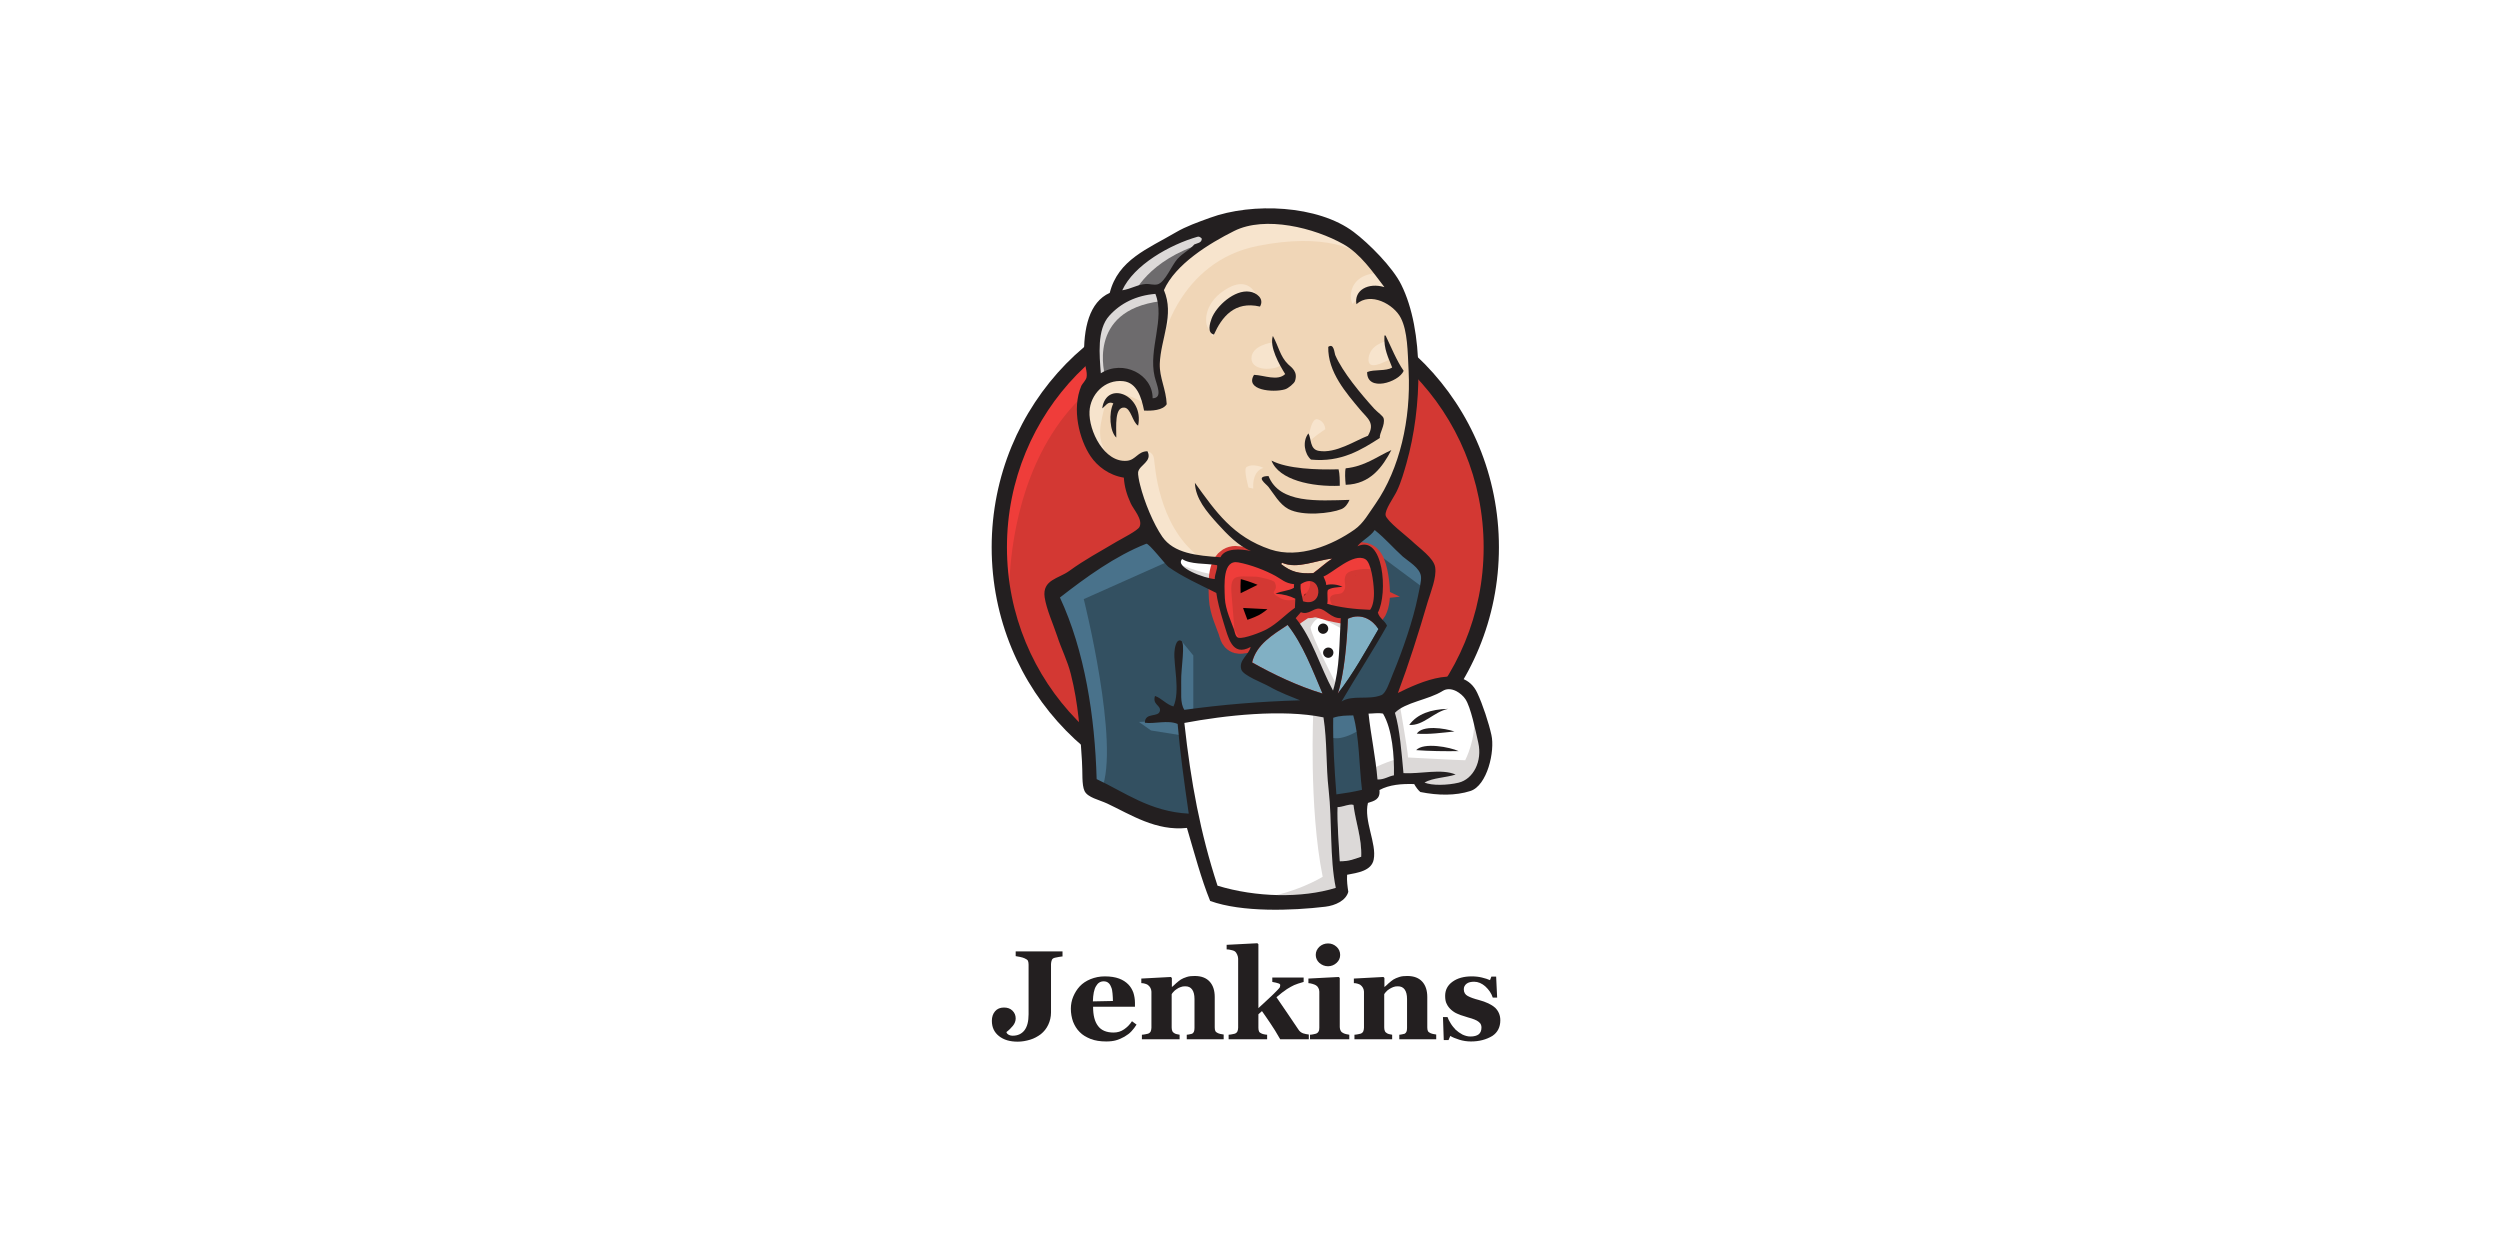<svg xmlns="http://www.w3.org/2000/svg" width="300" height="150" viewBox="0 0 300 150" fill="none"><path d="M300 0H0V150H300V0Z" fill="white"></path><path d="M178.967 65.558C178.967 82.229 165.749 95.756 149.436 95.756C133.122 95.756 119.905 82.229 119.905 65.558C119.905 48.887 133.122 35.36 149.436 35.36C165.749 35.36 178.967 48.887 178.967 65.558Z" fill="#D33833"></path><path d="M121.12 73.035C121.12 73.035 118.976 41.552 148.007 40.647L145.983 37.265L130.241 42.552L125.74 47.72L121.81 55.246L119.572 64.01L120.238 69.868" fill="#EF3D3A"></path><path d="M129.217 44.958C124.049 50.268 120.834 57.58 120.834 65.677C120.834 73.774 124.049 81.085 129.217 86.396C134.408 91.707 141.529 94.969 149.436 94.969C157.342 94.969 164.463 91.707 169.655 86.396C174.823 81.085 178.038 73.774 178.038 65.677C178.038 57.58 174.823 50.268 169.655 44.958C164.463 39.671 157.342 36.384 149.436 36.384C141.553 36.384 134.408 39.647 129.217 44.958ZM127.907 87.658C122.406 82.038 119 74.25 119 65.677C119 57.103 122.406 49.316 127.907 43.672C133.408 38.051 141.029 34.55 149.436 34.55C157.842 34.55 165.463 38.051 170.965 43.672C176.466 49.292 179.871 57.079 179.871 65.677C179.871 74.25 176.466 82.038 170.965 87.658C165.463 93.302 157.842 96.779 149.436 96.779C141.029 96.779 133.408 93.302 127.907 87.658Z" fill="#231F20"></path><path d="M161.867 65.725L157.366 66.391L151.293 67.082L147.364 67.177L143.53 67.058L140.6 66.153L138.004 63.343L135.98 57.603L135.528 56.365L132.837 55.46L131.265 52.864L130.146 49.149L131.384 45.886L134.313 44.862L136.671 45.982L137.79 48.459L139.148 48.244L139.6 47.673L139.148 45.077L139.029 41.814L139.695 37.313L139.672 34.741L141.72 31.454L145.316 28.859L151.603 26.168L158.581 27.192L164.654 31.573L167.464 36.075L169.274 39.337L169.726 47.434L168.369 54.412L165.892 60.604L163.558 63.914" fill="#F0D6B7"></path><path d="M158.057 85.181L141.982 85.848V88.54L143.339 97.994L142.672 98.78L131.432 94.946L130.646 93.588L129.526 80.871L126.883 73.25L126.311 71.44L135.313 65.248L138.124 64.129L140.6 67.177L142.744 69.082L145.22 69.868L146.34 70.202L147.697 76.06L148.721 77.299L151.317 76.394L149.507 79.894L159.271 84.515L158.057 85.181Z" fill="#335061"></path><path d="M131.384 45.933L134.313 44.909L136.671 46.029L137.79 48.505L139.148 48.291L139.481 46.933L138.814 44.338L139.481 38.146L138.909 34.764L140.934 32.406L145.316 28.929L144.077 27.238L137.885 30.287L135.29 32.311L133.837 35.455L131.598 38.503L130.931 42.099L131.384 45.933Z" fill="#6D6B6D"></path><path d="M136.004 35.36C136.004 35.36 137.695 31.193 144.434 29.168C151.174 27.144 144.768 27.716 144.768 27.716L137.457 30.526L134.646 33.336L133.408 35.575L136.004 35.36Z" fill="#DCD9D8"></path><path d="M132.622 45.148C132.622 45.148 130.265 37.265 139.267 36.146L138.933 34.789L132.741 36.241L130.931 42.1L131.384 45.934L132.622 45.148Z" fill="#DCD9D8"></path><path d="M136.218 55.603L137.695 54.174C137.695 54.174 138.362 54.246 138.481 55.032C138.6 55.818 138.933 62.914 143.768 66.725C144.22 67.082 140.172 66.153 140.172 66.153L136.576 60.533" fill="#F7E4CD"></path><path d="M156.914 53.46C156.914 53.46 157.176 50.054 158.104 50.316C159.033 50.578 159.033 51.507 159.033 51.507C159.033 51.507 156.795 52.936 156.914 53.46Z" fill="#F7E4CD"></path><path d="M166.249 40.98C166.249 40.98 164.392 41.361 164.225 43.005C164.058 44.648 166.249 43.338 166.583 43.219" fill="#F7E4CD"></path><path d="M152.651 41.099C152.651 41.099 150.174 41.432 150.174 43.004C150.174 44.576 152.984 44.457 153.77 43.79" fill="#F7E4CD"></path><path d="M137.361 48.41C137.361 48.41 133.099 45.814 132.646 48.291C132.194 50.768 131.193 52.554 133.313 55.15L131.86 54.697L130.503 51.22L130.05 47.839L132.646 45.148L135.575 45.362L137.266 46.719L137.361 48.41Z" fill="#F7E4CD"></path><path d="M139.386 41.314C139.386 41.314 141.291 31.407 150.96 29.502C158.914 27.93 163.105 29.835 164.677 31.645C164.677 31.645 157.58 23.214 150.841 25.786C144.101 28.382 139.147 33.098 139.267 36.122C139.457 41.314 139.386 41.314 139.386 41.314Z" fill="#F7E4CD"></path><path d="M165.463 32.764C165.463 32.764 162.201 32.645 162.082 35.575C162.082 35.575 162.082 36.027 162.296 36.48C162.296 36.48 164.892 33.55 166.464 35.122" fill="#F7E4CD"></path><path d="M151.198 36.789C151.198 36.789 150.626 32.311 146.816 34.907C144.339 36.598 144.577 38.956 145.006 39.408C145.459 39.861 145.34 40.766 145.673 40.147C146.006 39.527 145.911 37.503 147.149 36.931C148.364 36.36 150.412 35.741 151.198 36.789Z" fill="#F7E4CD"></path><path d="M140.624 67.177L130.05 71.892C130.05 71.892 134.432 89.325 132.194 94.731L130.622 94.159L130.503 87.515L127.573 74.941L126.335 71.463L137.361 64.033L140.624 67.177Z" fill="#49728B"></path><path d="M141.696 76.822L143.196 78.656V85.395H141.41C141.41 85.395 141.196 80.68 141.196 80.108C141.196 79.537 141.41 77.512 141.41 77.512" fill="#49728B"></path><path d="M141.743 86.42L136.671 86.634L138.124 87.658L141.72 88.23" fill="#49728B"></path><path d="M159.057 85.301L163.225 85.182L164.249 95.517L159.986 96.089L159.057 85.301Z" fill="#335061"></path><path d="M160.176 85.3L166.463 84.967C166.463 84.967 169.059 78.441 169.059 78.108C169.059 77.775 171.298 68.653 171.298 68.653L166.225 63.366L165.201 62.461L162.51 65.153V75.607L160.176 85.3Z" fill="#335061"></path><path d="M162.986 84.514L159.057 85.3L159.629 88.444C161.081 89.111 163.558 87.324 163.558 87.324" fill="#49728B"></path><path d="M163.106 64.819L170.988 70.678L171.203 67.987L165.249 62.485L163.106 64.819Z" fill="#49728B"></path><path d="M145.649 107.449L143.315 97.994L142.148 91.016L141.958 85.848L152.508 85.277H159.057L158.462 97.089L159.486 106.21L159.367 107.901L150.817 108.568L145.649 107.449Z" fill="white"></path><path d="M157.604 85.181C157.604 85.181 157.033 96.874 158.724 105.21C158.724 105.21 155.342 107.353 150.412 107.901L159.867 107.567L160.986 106.9L159.629 88.468L159.271 84.514" fill="#DCD9D8"></path><path d="M164.415 94.636L168.797 93.397L177.109 92.945L178.347 89.111L176.109 82.466L173.513 82.133L169.917 83.252L166.487 84.943L164.654 84.61L163.225 85.181" fill="white"></path><path d="M164.344 92.374C164.344 92.374 167.273 91.016 167.726 91.135L166.487 84.943L167.94 84.372C167.94 84.372 168.964 90.23 168.964 90.897C168.964 90.897 175.251 91.23 175.823 91.23C175.823 91.23 177.18 88.635 176.847 85.943L178.085 89.54L178.204 91.564L176.394 94.255L174.37 94.707L170.988 94.588L169.869 93.136L165.94 93.707L164.701 94.16" fill="#DCD9D8"></path><path d="M159.914 84.395L157.438 78.108L154.842 74.393C154.842 74.393 155.413 72.821 156.199 72.821H158.795L161.272 73.726L161.057 77.894L159.914 84.395Z" fill="white"></path><path d="M160.414 82.252C160.414 82.252 157.271 76.179 157.271 75.274C157.271 75.274 157.842 73.916 158.628 74.25C159.414 74.583 161.105 75.488 161.105 75.488V73.345L157.271 72.559L154.675 72.892L159.057 83.276L159.962 83.395" fill="#DCD9D8"></path><path d="M146.649 67.415L143.53 67.082L140.6 66.177V67.201L142.029 68.773L146.53 70.797" fill="white"></path><path d="M141.624 67.749C141.624 67.749 145.101 69.201 146.245 68.868L146.364 70.225L143.22 69.558L141.315 68.201L141.624 67.749Z" fill="#DCD9D8"></path><path d="M164.415 73.202C162.51 73.154 160.772 72.916 159.271 72.487C159.367 71.868 159.176 71.273 159.343 70.82C159.771 70.511 160.462 70.511 161.105 70.439C160.557 70.177 159.771 70.058 159.152 70.225C159.128 69.796 158.938 69.534 158.819 69.201C159.891 68.82 162.415 66.319 163.844 67.129C164.534 67.534 164.82 69.773 164.868 70.892C164.916 71.797 164.773 72.702 164.415 73.202Z" fill="#D33833"></path><path d="M164.415 73.202C162.51 73.154 160.772 72.916 159.271 72.487C159.367 71.868 159.176 71.273 159.343 70.82C159.771 70.511 160.462 70.511 161.105 70.439C160.557 70.177 159.771 70.058 159.152 70.225C159.128 69.796 158.938 69.534 158.819 69.201C159.891 68.82 162.415 66.319 163.844 67.129C164.534 67.534 164.82 69.773 164.868 70.892C164.916 71.797 164.773 72.702 164.415 73.202Z" fill="black" stroke="#D33833" stroke-width="3.837"></path><path d="M155.294 70.082C155.294 70.225 155.294 70.368 155.27 70.511C154.675 70.892 153.722 70.892 153.056 71.225C154.008 71.273 154.77 71.511 155.437 71.821C155.413 72.178 155.413 72.559 155.39 72.916C154.294 73.654 153.294 74.774 152.008 75.488C151.389 75.822 149.269 76.679 148.626 76.512C148.269 76.417 148.221 75.965 148.078 75.536C147.769 74.631 147.054 73.154 146.983 71.773C146.911 70.034 146.721 67.105 148.602 67.463C150.126 67.748 151.889 68.439 153.056 69.082C153.794 69.511 154.199 69.987 155.294 70.082Z" fill="#D33833"></path><path d="M155.294 70.082C155.294 70.225 155.294 70.368 155.27 70.511C154.675 70.892 153.722 70.892 153.056 71.225C154.008 71.273 154.77 71.511 155.437 71.821C155.413 72.178 155.413 72.559 155.39 72.916C154.294 73.654 153.294 74.774 152.008 75.488C151.389 75.822 149.269 76.679 148.626 76.512C148.269 76.417 148.221 75.965 148.078 75.536C147.769 74.631 147.054 73.154 146.983 71.773C146.911 70.034 146.721 67.105 148.602 67.463C150.126 67.748 151.889 68.439 153.056 69.082C153.794 69.511 154.199 69.987 155.294 70.082Z" fill="black" stroke="#D33833" stroke-width="3.837"></path><path d="M156.366 72.154C156.199 71.201 156.009 70.939 156.08 70.106C158.628 68.415 159.081 73.011 156.366 72.154Z" fill="#D33833"></path><path d="M156.366 72.154C156.199 71.201 156.009 70.939 156.08 70.106C158.628 68.415 159.081 73.011 156.366 72.154Z" fill="black" stroke="#D33833" stroke-width="3.837"></path><path d="M160.033 72.916C160.033 72.916 159.247 71.797 159.819 71.464C160.391 71.13 160.938 71.464 161.272 70.892C161.605 70.32 161.272 69.987 161.391 69.32C161.51 68.653 162.058 68.534 162.629 68.415C163.201 68.296 164.773 68.082 164.987 68.63L164.32 66.605L162.963 66.153L158.7 68.63L158.485 69.868V72.345" fill="#EF3D3A"></path><path d="M148.221 76.632C148.078 74.87 147.935 73.131 147.792 71.369C147.554 68.749 148.412 69.201 150.698 69.201C151.055 69.201 152.841 69.606 152.96 69.868C153.58 71.13 151.936 70.845 153.675 71.797C155.128 72.583 157.723 71.321 157.128 69.535C156.795 69.13 155.413 69.416 154.913 69.154C154.032 68.701 153.151 68.249 152.27 67.796C151.15 67.225 148.578 66.368 147.388 67.177C144.363 69.225 147.578 74.369 148.65 76.513" fill="#EF3D3A"></path><path d="M151.198 36.789C148.126 36.075 146.602 38.075 145.673 40.147C144.839 39.956 145.173 38.813 145.387 38.242C145.935 36.741 148.15 34.717 149.96 35.003C150.722 35.098 151.77 35.812 151.198 36.789Z" fill="#231F20"></path><path d="M166.13 40.266H166.273C166.964 41.695 167.559 43.219 168.44 44.505C167.845 45.886 164.011 47.077 164.058 44.648C164.892 44.291 166.321 44.577 167.059 44.1C166.63 42.933 166.035 41.933 166.13 40.266Z" fill="#231F20"></path><path d="M152.746 40.313C153.413 41.528 153.627 42.79 154.556 43.695C154.985 44.1 155.794 44.6 155.389 45.743C155.294 46.005 154.604 46.601 154.199 46.72C152.746 47.148 149.34 46.815 150.484 44.981C151.698 45.029 153.318 45.767 154.223 44.886C153.532 43.791 152.293 41.599 152.746 40.313Z" fill="#231F20"></path><path d="M165.582 52.555C163.391 53.96 160.938 55.508 157.318 55.151C156.556 54.484 156.247 52.983 157.009 52.007C157.39 52.674 157.152 53.912 158.247 54.103C160.295 54.46 162.677 52.84 164.153 52.293C165.058 50.745 164.082 50.197 163.248 49.197C161.558 47.172 159.319 44.648 159.39 41.624C160.081 41.123 160.129 42.386 160.224 42.6C161.105 44.648 163.32 47.292 164.915 49.054C165.32 49.483 165.963 49.911 166.035 50.197C166.249 51.007 165.487 52.007 165.582 52.555Z" fill="#231F20"></path><path d="M136.575 51.078C135.885 50.673 135.718 48.958 134.908 48.911C133.741 48.839 133.956 51.149 133.956 52.507C133.17 51.792 133.027 49.554 133.599 48.411C132.932 48.077 132.646 48.768 132.265 49.006C132.765 45.553 137.338 47.41 136.575 51.078Z" fill="#231F20"></path><path d="M166.964 54.007C165.94 55.96 164.487 58.103 161.486 58.175C161.415 57.556 161.367 56.579 161.486 56.198C163.796 55.96 165.225 54.793 166.964 54.007Z" fill="#231F20"></path><path d="M152.579 55.269C154.485 56.269 158.009 56.388 160.629 56.317C160.772 56.889 160.772 57.603 160.772 58.294C157.414 58.437 153.461 57.603 152.579 55.269Z" fill="#231F20"></path><path d="M152.222 57.127C153.556 60.462 158.104 60.081 161.939 59.985C161.772 60.414 161.415 60.938 160.938 61.105C159.7 61.605 156.318 61.986 154.604 61.081C153.532 60.509 152.817 59.199 152.222 58.437C151.96 58.08 150.531 57.151 152.222 57.127Z" fill="#231F20"></path><path d="M165.416 75.488C163.868 78.156 162.367 80.894 160.534 83.228C161.296 80.966 161.629 77.156 161.748 74.25C163.368 73.488 164.749 74.417 165.416 75.488Z" fill="#81B0C4"></path><path d="M173.775 85.062C172.036 85.42 170.822 87.111 169.107 86.992C170.06 85.682 171.679 85.11 173.775 85.062Z" fill="#231F20"></path><path d="M174.537 87.777C173.108 87.92 171.441 88.158 170.012 88.039C170.703 86.991 173.322 87.372 174.537 87.777Z" fill="#231F20"></path><path d="M175.037 90.135C173.441 90.159 171.465 90.135 169.94 90.016C170.845 89.04 174.013 89.659 175.037 90.135Z" fill="#231F20"></path><path d="M162.415 96.565C162.653 98.566 163.439 100.59 163.344 102.781C162.463 103.067 161.963 103.329 160.772 103.329C160.7 101.471 160.438 98.613 160.51 96.827C161.081 96.875 161.939 96.422 162.415 96.565Z" fill="#DCD9D8"></path><path d="M159.843 67.035C159.033 67.559 158.366 68.202 157.58 68.773C155.866 68.868 154.937 68.654 153.699 67.678C153.722 67.606 153.841 67.63 153.841 67.535C155.675 68.344 158.009 67.201 159.843 67.035Z" fill="#F0D6B7"></path><path d="M150.269 79.49C150.769 77.323 152.746 76.18 154.532 74.989C156.366 77.323 157.485 80.323 158.724 83.229C155.794 82.348 152.818 80.943 150.269 79.49Z" fill="#81B0C4"></path><path d="M160.51 96.851C160.438 98.637 160.676 101.471 160.772 103.352C161.962 103.352 162.463 103.09 163.344 102.805C163.439 100.614 162.653 98.589 162.415 96.589C161.939 96.422 161.081 96.875 160.51 96.851ZM142.124 86.753C142.91 93.921 144.03 99.923 146.102 106.282C150.698 107.687 156.223 107.806 160.295 106.544C159.557 102.971 159.867 98.613 159.438 94.779C159.105 91.897 159.271 89.016 158.819 86.086C153.889 85.062 146.935 85.848 142.124 86.753ZM159.986 86.134C159.938 89.206 160.129 92.254 160.367 95.327C161.558 95.16 162.343 95.041 163.439 94.779C163.082 91.826 163.129 88.468 162.391 85.848C161.558 85.872 160.819 85.848 159.986 86.134ZM165.963 85.634C165.392 85.515 164.749 85.634 164.225 85.634C164.487 88.134 165.082 90.897 165.297 93.54C166.13 93.564 166.583 93.159 167.273 93.04C167.321 90.73 167.083 87.539 165.963 85.634ZM175.037 93.921C176.799 93.493 177.895 91.35 177.395 89.135C177.061 87.658 176.49 84.848 175.847 83.895C175.394 83.205 174.132 82.276 173.108 82.919C171.465 83.967 168.583 84.276 167.392 85.539C167.988 87.539 168.178 90.254 168.416 92.778C170.464 92.897 172.965 92.207 174.68 92.945C173.489 93.326 171.965 93.326 170.941 93.898C171.798 94.303 173.751 94.231 175.037 93.921ZM158.7 83.228C157.461 80.323 156.342 77.322 154.508 74.989C152.722 76.179 150.769 77.322 150.245 79.49C152.817 80.942 155.794 82.347 158.7 83.228ZM161.748 74.25C161.629 77.156 161.296 80.966 160.534 83.228C162.367 80.871 163.868 78.156 165.416 75.489C164.749 74.417 163.368 73.488 161.748 74.25ZM158.295 73.036C157.604 72.964 157.009 73.845 156.104 73.464C155.89 73.702 155.699 73.941 155.485 74.179C157.485 76.608 158.414 80.037 159.962 82.871C160.795 80.132 160.7 77.156 160.891 74.179C159.748 74.226 159.105 73.107 158.295 73.036ZM156.08 70.106C156.009 70.94 156.199 71.202 156.366 72.154C159.081 73.012 158.628 68.415 156.08 70.106ZM153.056 69.106C151.889 68.463 150.126 67.772 148.602 67.487C146.721 67.129 146.911 70.059 146.983 71.797C147.054 73.178 147.769 74.631 148.078 75.56C148.221 75.989 148.269 76.441 148.626 76.536C149.269 76.679 151.412 75.846 152.008 75.512C153.294 74.822 154.294 73.702 155.389 72.94C155.413 72.583 155.413 72.202 155.437 71.845C154.77 71.511 154.032 71.297 153.056 71.249C153.699 70.916 154.675 70.916 155.27 70.535C155.27 70.392 155.27 70.249 155.294 70.106C154.199 69.987 153.794 69.511 153.056 69.106ZM141.862 67.082C140.886 68.082 144.601 69.416 145.768 69.487C145.768 68.868 146.125 68.273 146.054 67.82C144.649 67.582 142.815 67.749 141.862 67.082ZM153.865 67.534C153.865 67.63 153.746 67.606 153.722 67.677C154.985 68.654 155.913 68.868 157.604 68.773C158.366 68.225 159.057 67.558 159.867 67.034C158.009 67.201 155.675 68.344 153.865 67.534ZM164.868 70.868C164.82 69.773 164.534 67.51 163.844 67.106C162.415 66.272 159.89 68.796 158.819 69.178C158.938 69.511 159.128 69.773 159.152 70.202C159.795 70.035 160.557 70.154 161.105 70.416C160.462 70.487 159.771 70.487 159.343 70.797C159.2 71.249 159.39 71.845 159.271 72.464C160.772 72.893 162.51 73.107 164.415 73.178C164.773 72.702 164.915 71.797 164.868 70.868ZM140.219 68.034C139.91 67.82 137.838 65.129 137.552 65.248C133.813 66.725 130.312 69.273 127.192 71.702C130.169 78.108 131.384 85.943 131.598 93.493C135.004 95.088 138.004 97.398 142.648 97.637C142.101 93.85 141.624 90.445 141.315 86.872C140.148 86.372 138.481 86.896 137.385 86.729C137.385 85.419 139.052 86.158 139.195 85.277C139.29 84.61 138.266 84.562 138.6 83.514C139.457 83.824 139.91 84.514 140.815 84.776C141.648 82.966 140.815 79.751 140.934 78.227C140.957 77.942 141.077 76.656 141.72 76.87C142.291 77.06 141.696 80.323 141.743 81.752C141.791 83.086 141.577 84.348 142.124 85.181C146.602 84.562 151.15 84.181 156.009 84.038C154.937 83.586 153.675 83.157 152.293 82.371C151.531 81.942 149.174 81.061 148.959 80.347C148.602 79.204 149.864 78.608 150.079 77.632C147.816 78.87 147.388 76.441 146.84 74.75C146.364 73.202 146.078 72.035 145.959 71.154C143.982 70.154 141.886 69.225 140.219 68.034ZM162.891 65.558C166.011 64.057 166.583 71.202 165.344 73.512C165.535 74.203 166.178 74.465 166.44 75.084C164.701 78.204 162.772 81.109 160.986 84.181C162.296 83.348 164.201 84.038 165.749 83.419C166.321 83.205 166.725 81.895 167.154 80.847C168.345 77.989 169.583 74.369 170.131 71.654C170.25 71.035 170.607 69.678 170.512 69.13C170.369 68.13 169.035 67.391 168.345 66.796C167.083 65.653 166.297 64.677 164.963 63.605C164.463 64.391 163.32 64.915 162.891 65.558ZM133.098 37.908C131.622 39.551 131.932 42.6 132.098 44.791C134.789 43.1 138.338 44.934 138.314 47.791C139.6 47.768 138.79 46.196 138.552 45.172C137.79 41.861 139.838 38.289 138.647 35.265C136.337 35.455 134.456 36.384 133.098 37.908ZM143.72 28.406C140.362 29.359 136.052 31.811 134.67 34.836C135.742 34.669 136.48 34.145 137.528 34.074C137.933 34.05 138.457 34.241 138.909 34.122C139.814 33.883 140.6 31.835 141.291 31.073C141.958 30.335 142.767 30.002 143.315 29.335C143.672 29.168 144.196 29.168 144.22 28.644C144.077 28.477 143.911 28.358 143.72 28.406ZM161.224 29.311C157.723 27.334 151.817 25.858 148.102 27.715C145.101 29.216 141.053 31.692 139.671 34.812C140.957 37.837 139.29 40.599 139.171 43.672C139.124 45.315 139.933 46.72 140.005 48.506C139.552 49.244 138.219 49.316 137.29 49.268C136.98 47.696 136.433 45.934 134.813 45.743C132.527 45.481 130.836 47.387 130.741 49.363C130.622 51.697 132.527 55.555 135.242 55.293C136.29 55.198 136.552 54.15 137.695 54.15C138.314 55.389 136.742 55.77 136.575 56.651C136.528 56.889 136.695 57.77 136.814 58.199C137.314 60.223 138.409 62.867 139.481 64.415C140.862 66.391 143.553 66.677 146.459 66.868C146.983 65.748 148.888 65.843 150.126 66.129C148.626 65.534 147.245 64.105 146.102 62.843C144.792 61.39 143.458 59.842 143.387 57.937C145.887 61.39 147.935 64.415 152.46 65.939C155.89 67.082 159.89 65.415 162.534 63.557C163.629 62.795 164.272 61.557 165.058 60.461C167.964 56.27 169.321 50.316 169.035 44.529C168.916 42.147 168.916 39.766 168.107 38.17C167.273 36.503 164.439 34.979 162.772 36.503C162.463 34.86 164.153 33.86 166.13 34.455C164.725 32.621 163.248 30.454 161.224 29.311ZM167.749 83.157C170.488 81.8 175.585 79.513 177.276 83.157C177.919 84.514 178.657 86.777 178.966 88.182C179.419 90.135 178.466 94.279 176.442 94.922C174.656 95.493 172.584 95.469 170.441 95.041C170.179 94.826 169.917 94.469 169.702 94.088C168.178 94.041 166.725 94.16 165.535 94.803C165.654 95.946 164.892 96.112 164.153 96.351C163.629 98.47 165.225 101.233 164.844 103.138C164.582 104.519 162.891 104.734 161.653 104.972C161.605 105.734 161.7 106.377 161.796 107.02C161.51 108.068 160.248 108.663 159.033 108.806C155.056 109.282 149.031 109.497 145.22 108.115C144.149 105.496 143.315 102.328 142.434 99.351C138.719 99.756 135.694 97.756 132.86 96.422C131.884 95.97 130.526 95.708 130.145 94.922C129.788 94.16 129.931 92.707 129.836 91.35C129.621 87.849 129.407 84.467 128.502 80.895C128.097 79.275 127.359 77.87 126.859 76.322C126.383 74.893 125.573 73.107 125.359 71.678C125.049 69.559 127.049 69.439 128.312 68.511C130.288 67.082 131.836 66.296 133.98 65.01C134.623 64.629 136.528 63.676 136.742 63.224C137.171 62.343 136.004 61.104 135.694 60.414C135.194 59.318 134.932 58.389 134.861 57.318C133.075 57.032 131.693 55.96 130.884 54.769C129.526 52.769 128.574 49.078 129.764 46.291C129.86 46.077 130.312 45.624 130.384 45.291C130.526 44.624 130.122 43.743 130.098 43.029C129.979 39.385 130.717 36.241 133.17 35.146C134.17 31.169 137.742 29.859 141.1 27.882C142.363 27.144 143.744 26.668 145.173 26.143C150.293 24.262 158.176 24.619 162.439 27.834C164.249 29.192 167.13 32.074 168.154 34.169C170.893 39.671 170.679 48.887 168.774 55.603C168.512 56.508 168.154 57.818 167.63 58.913C167.273 59.675 166.154 61.176 166.273 61.843C166.416 62.533 168.845 64.367 169.369 64.867C170.298 65.772 172.084 66.963 172.227 68.106C172.393 69.32 171.703 70.987 171.346 72.154C170.202 76.06 169.059 79.656 167.749 83.157Z" fill="#231F20"></path><path d="M149.531 56.103C149.674 55.912 150.484 55.603 151.627 56.151C151.627 56.151 150.269 56.365 150.388 58.627L149.817 58.508C149.841 58.532 149.245 56.484 149.531 56.103Z" fill="#F7E4CD"></path><path d="M159.39 75.442C159.39 75.775 159.105 76.061 158.771 76.061C158.438 76.061 158.152 75.775 158.152 75.442C158.152 75.108 158.438 74.822 158.771 74.822C159.128 74.822 159.39 75.108 159.39 75.442Z" fill="#1D1919"></path><path d="M160.01 78.323C160.01 78.656 159.724 78.942 159.39 78.942C159.057 78.942 158.771 78.656 158.771 78.323C158.771 77.989 159.057 77.704 159.39 77.704C159.748 77.704 160.01 77.966 160.01 78.323Z" fill="#1D1919"></path><path d="M127.573 114.759C127.383 114.783 127.216 114.807 127.073 114.831C126.93 114.855 126.788 114.879 126.597 114.926C126.383 114.974 126.264 115.069 126.216 115.212C126.168 115.355 126.121 115.498 126.121 115.688V121.499C126.121 122.023 126.002 122.523 125.787 122.976C125.573 123.428 125.287 123.785 124.906 124.095C124.525 124.381 124.096 124.619 123.62 124.762C123.144 124.905 122.644 125 122.12 125C121.191 125 120.453 124.786 119.881 124.333C119.31 123.881 119.024 123.285 119.024 122.499C119.024 122.047 119.143 121.666 119.405 121.356C119.667 121.047 120.024 120.904 120.477 120.904C120.905 120.904 121.239 121.023 121.501 121.285C121.763 121.547 121.882 121.856 121.882 122.214C121.882 122.523 121.763 122.833 121.548 123.095C121.334 123.357 121.072 123.619 120.786 123.833V123.928C120.834 124.024 120.929 124.119 121.072 124.19C121.215 124.262 121.381 124.286 121.524 124.286C122.12 124.286 122.596 124.071 122.929 123.643C123.263 123.214 123.43 122.571 123.43 121.713V115.76C123.43 115.593 123.406 115.426 123.358 115.307C123.311 115.188 123.168 115.093 122.953 114.998C122.81 114.926 122.62 114.879 122.406 114.831C122.191 114.783 122.025 114.759 121.882 114.736V114.164H127.502V114.759H127.573Z" fill="#231F20"></path><path d="M136.385 122.952C136.218 123.238 136.004 123.5 135.766 123.762C135.528 124.024 135.242 124.214 134.932 124.405C134.599 124.595 134.266 124.738 133.932 124.834C133.599 124.929 133.194 124.976 132.765 124.976C132.027 124.976 131.408 124.881 130.86 124.667C130.336 124.452 129.884 124.191 129.55 123.833C129.193 123.476 128.955 123.071 128.764 122.595C128.598 122.119 128.502 121.595 128.502 121.047C128.502 120.547 128.598 120.047 128.788 119.594C128.979 119.142 129.241 118.713 129.574 118.356C129.907 117.999 130.336 117.713 130.86 117.498C131.384 117.284 131.956 117.165 132.575 117.165C133.265 117.165 133.837 117.26 134.289 117.427C134.742 117.594 135.099 117.832 135.385 118.118C135.671 118.403 135.861 118.737 136.004 119.118C136.123 119.499 136.195 119.904 136.195 120.332V120.809H131.17C131.17 121.833 131.36 122.595 131.765 123.119C132.146 123.643 132.789 123.905 133.623 123.905C134.099 123.905 134.504 123.786 134.885 123.524C135.266 123.262 135.575 122.952 135.837 122.547L136.385 122.952ZM133.551 120.118C133.551 119.832 133.527 119.523 133.503 119.213C133.48 118.904 133.432 118.642 133.337 118.451C133.242 118.213 133.146 118.046 132.98 117.927C132.837 117.808 132.646 117.76 132.432 117.76C132.051 117.76 131.741 117.951 131.527 118.332C131.289 118.713 131.17 119.332 131.146 120.166L133.551 120.118Z" fill="#231F20"></path><path d="M146.887 124.715H142.41V124.167C142.505 124.167 142.625 124.143 142.744 124.119C142.887 124.096 142.982 124.072 143.053 124.048C143.148 124 143.22 123.905 143.268 123.81C143.315 123.714 143.339 123.548 143.339 123.357V119.88C143.339 119.38 143.244 118.999 143.053 118.737C142.863 118.475 142.601 118.356 142.22 118.356C142.029 118.356 141.839 118.38 141.672 118.451C141.505 118.499 141.339 118.594 141.172 118.713C141.029 118.809 140.91 118.904 140.815 119.023C140.719 119.118 140.648 119.213 140.6 119.309V123.286C140.6 123.453 140.624 123.595 140.672 123.714C140.719 123.834 140.815 123.929 140.91 123.976C140.981 124.024 141.077 124.072 141.196 124.096C141.315 124.119 141.434 124.143 141.553 124.167V124.715H137.028V124.167C137.147 124.167 137.266 124.143 137.409 124.119C137.528 124.096 137.647 124.072 137.742 124.048C137.909 124 138.004 123.905 138.076 123.786C138.123 123.667 138.171 123.524 138.171 123.333V118.999C138.171 118.856 138.123 118.689 138.052 118.547C137.981 118.404 137.862 118.285 137.742 118.189C137.647 118.142 137.552 118.07 137.409 118.046C137.266 117.999 137.123 117.975 136.957 117.975V117.427L140.505 117.237L140.624 117.356V118.428H140.648C140.791 118.308 140.957 118.166 141.148 117.975C141.339 117.808 141.529 117.665 141.696 117.546C141.886 117.427 142.124 117.332 142.41 117.237C142.696 117.141 143.029 117.118 143.363 117.118C144.173 117.118 144.768 117.356 145.173 117.808C145.578 118.261 145.768 118.88 145.768 119.642V123.286C145.768 123.476 145.792 123.619 145.84 123.714C145.887 123.834 146.006 123.905 146.149 123.976C146.221 124 146.316 124.048 146.435 124.072C146.554 124.096 146.673 124.119 146.84 124.143V124.715H146.887Z" fill="#231F20"></path><path d="M157.128 124.715H153.627C153.198 123.952 152.794 123.309 152.436 122.786C152.079 122.262 151.746 121.761 151.436 121.333L151.008 121.714V123.333C151.008 123.5 151.031 123.667 151.079 123.762C151.127 123.881 151.222 123.952 151.389 124.024C151.484 124.072 151.579 124.095 151.698 124.119C151.817 124.143 151.936 124.167 152.055 124.167V124.715H147.435V124.167C147.554 124.167 147.673 124.143 147.816 124.119C147.935 124.095 148.054 124.072 148.15 124.048C148.316 124 148.412 123.905 148.483 123.786C148.531 123.667 148.578 123.524 148.578 123.333V115.046C148.578 114.879 148.531 114.712 148.459 114.545C148.388 114.379 148.293 114.236 148.15 114.141C148.054 114.093 147.912 114.022 147.721 113.998C147.53 113.95 147.364 113.926 147.197 113.926V113.379L150.888 113.188L151.008 113.307V120.976C151.365 120.642 151.793 120.261 152.246 119.832C152.698 119.404 153.079 119.047 153.341 118.761C153.508 118.594 153.603 118.475 153.603 118.38C153.627 118.284 153.627 118.237 153.627 118.213C153.627 118.118 153.556 118.046 153.389 117.999C153.222 117.951 153.008 117.88 152.675 117.832V117.308H156.437V117.832C155.937 117.975 155.556 118.094 155.294 118.213C155.032 118.332 154.746 118.499 154.437 118.689C154.223 118.832 154.032 118.975 153.841 119.118C153.651 119.261 153.437 119.451 153.175 119.666C153.651 120.38 154.103 121.023 154.508 121.619C154.913 122.214 155.342 122.857 155.794 123.524C155.937 123.762 156.128 123.905 156.366 124C156.604 124.072 156.818 124.119 157.057 124.143V124.715H157.128Z" fill="#231F20"></path><path d="M161.891 124.715H157.199V124.167C157.319 124.167 157.461 124.143 157.58 124.119C157.7 124.095 157.819 124.072 157.89 124.048C158.057 124 158.152 123.905 158.223 123.786C158.295 123.667 158.319 123.524 158.319 123.333V118.999C158.319 118.832 158.271 118.666 158.2 118.547C158.128 118.404 158.033 118.308 157.914 118.237C157.819 118.189 157.7 118.118 157.509 118.07C157.319 118.023 157.152 117.975 157.009 117.975V117.427L160.653 117.237L160.772 117.356V123.262C160.772 123.429 160.819 123.572 160.891 123.714C160.962 123.833 161.081 123.929 161.2 123.976C161.296 124.024 161.415 124.072 161.534 124.095C161.653 124.119 161.772 124.143 161.915 124.167V124.715H161.891ZM160.819 114.593C160.819 114.974 160.676 115.284 160.391 115.546C160.105 115.808 159.748 115.951 159.367 115.951C158.962 115.951 158.628 115.808 158.319 115.546C158.033 115.284 157.89 114.95 157.89 114.593C157.89 114.212 158.033 113.903 158.319 113.617C158.605 113.355 158.962 113.212 159.367 113.212C159.771 113.212 160.105 113.355 160.391 113.617C160.676 113.879 160.819 114.212 160.819 114.593Z" fill="#231F20"></path><path d="M172.393 124.715H167.916V124.167C168.011 124.167 168.131 124.143 168.25 124.119C168.392 124.096 168.488 124.072 168.559 124.048C168.654 124 168.726 123.905 168.774 123.81C168.821 123.714 168.845 123.548 168.845 123.357V119.88C168.845 119.38 168.75 118.999 168.559 118.737C168.369 118.475 168.107 118.356 167.726 118.356C167.535 118.356 167.345 118.38 167.178 118.451C167.011 118.523 166.845 118.594 166.678 118.713C166.535 118.809 166.416 118.904 166.321 119.023C166.225 119.118 166.154 119.213 166.106 119.309V123.286C166.106 123.453 166.13 123.595 166.178 123.714C166.225 123.834 166.321 123.929 166.416 123.976C166.487 124.024 166.583 124.072 166.702 124.096C166.821 124.119 166.94 124.143 167.059 124.167V124.715H162.534V124.167C162.653 124.167 162.772 124.143 162.915 124.119C163.034 124.096 163.153 124.072 163.248 124.048C163.415 124 163.51 123.905 163.582 123.786C163.629 123.667 163.677 123.524 163.677 123.333V118.999C163.677 118.856 163.629 118.689 163.558 118.547C163.487 118.404 163.367 118.285 163.248 118.189C163.153 118.142 163.058 118.07 162.915 118.046C162.772 117.999 162.629 117.975 162.463 117.975V117.427L166.011 117.237L166.13 117.356V118.428H166.154C166.297 118.308 166.463 118.166 166.654 117.975C166.845 117.808 167.035 117.665 167.202 117.546C167.392 117.427 167.63 117.332 167.916 117.237C168.202 117.141 168.535 117.118 168.869 117.118C169.679 117.118 170.274 117.356 170.679 117.808C171.084 118.261 171.274 118.88 171.274 119.642V123.286C171.274 123.476 171.298 123.619 171.346 123.714C171.393 123.834 171.512 123.905 171.655 123.976C171.727 124 171.822 124.048 171.941 124.072C172.06 124.096 172.179 124.119 172.346 124.143V124.715H172.393Z" fill="#231F20"></path><path d="M176.514 124.976C176.037 124.976 175.561 124.905 175.108 124.762C174.656 124.619 174.299 124.476 174.037 124.31L173.822 124.81H173.251L173.156 122.047H173.703C173.775 122.261 173.894 122.523 174.084 122.809C174.251 123.095 174.465 123.333 174.68 123.571C174.918 123.786 175.18 123.976 175.489 124.143C175.799 124.286 176.109 124.381 176.442 124.381C176.895 124.381 177.228 124.286 177.442 124.119C177.657 123.952 177.776 123.667 177.776 123.309C177.776 123.119 177.728 122.952 177.633 122.809C177.538 122.69 177.395 122.571 177.228 122.476C177.037 122.381 176.823 122.285 176.585 122.214C176.347 122.142 176.061 122.071 175.728 121.952C175.394 121.857 175.108 121.761 174.87 121.642C174.632 121.547 174.37 121.38 174.132 121.166C173.918 120.975 173.727 120.737 173.608 120.475C173.465 120.213 173.418 119.88 173.418 119.499C173.418 118.808 173.703 118.237 174.299 117.808C174.894 117.379 175.656 117.165 176.609 117.165C177.061 117.165 177.466 117.213 177.847 117.308C178.228 117.403 178.538 117.498 178.8 117.618L178.966 117.189H179.538L179.657 119.713H179.133C178.966 119.189 178.657 118.761 178.252 118.38C177.823 117.999 177.371 117.808 176.895 117.808C176.514 117.808 176.204 117.879 175.99 118.046C175.775 118.213 175.656 118.427 175.656 118.713C175.656 119.094 175.823 119.356 176.132 119.523C176.442 119.689 176.895 119.856 177.466 119.999C178.347 120.237 178.99 120.547 179.419 120.928C179.824 121.333 180.038 121.833 180.038 122.428C180.038 123.238 179.729 123.881 179.086 124.31C178.371 124.738 177.538 124.976 176.514 124.976Z" fill="#231F20"></path></svg>
